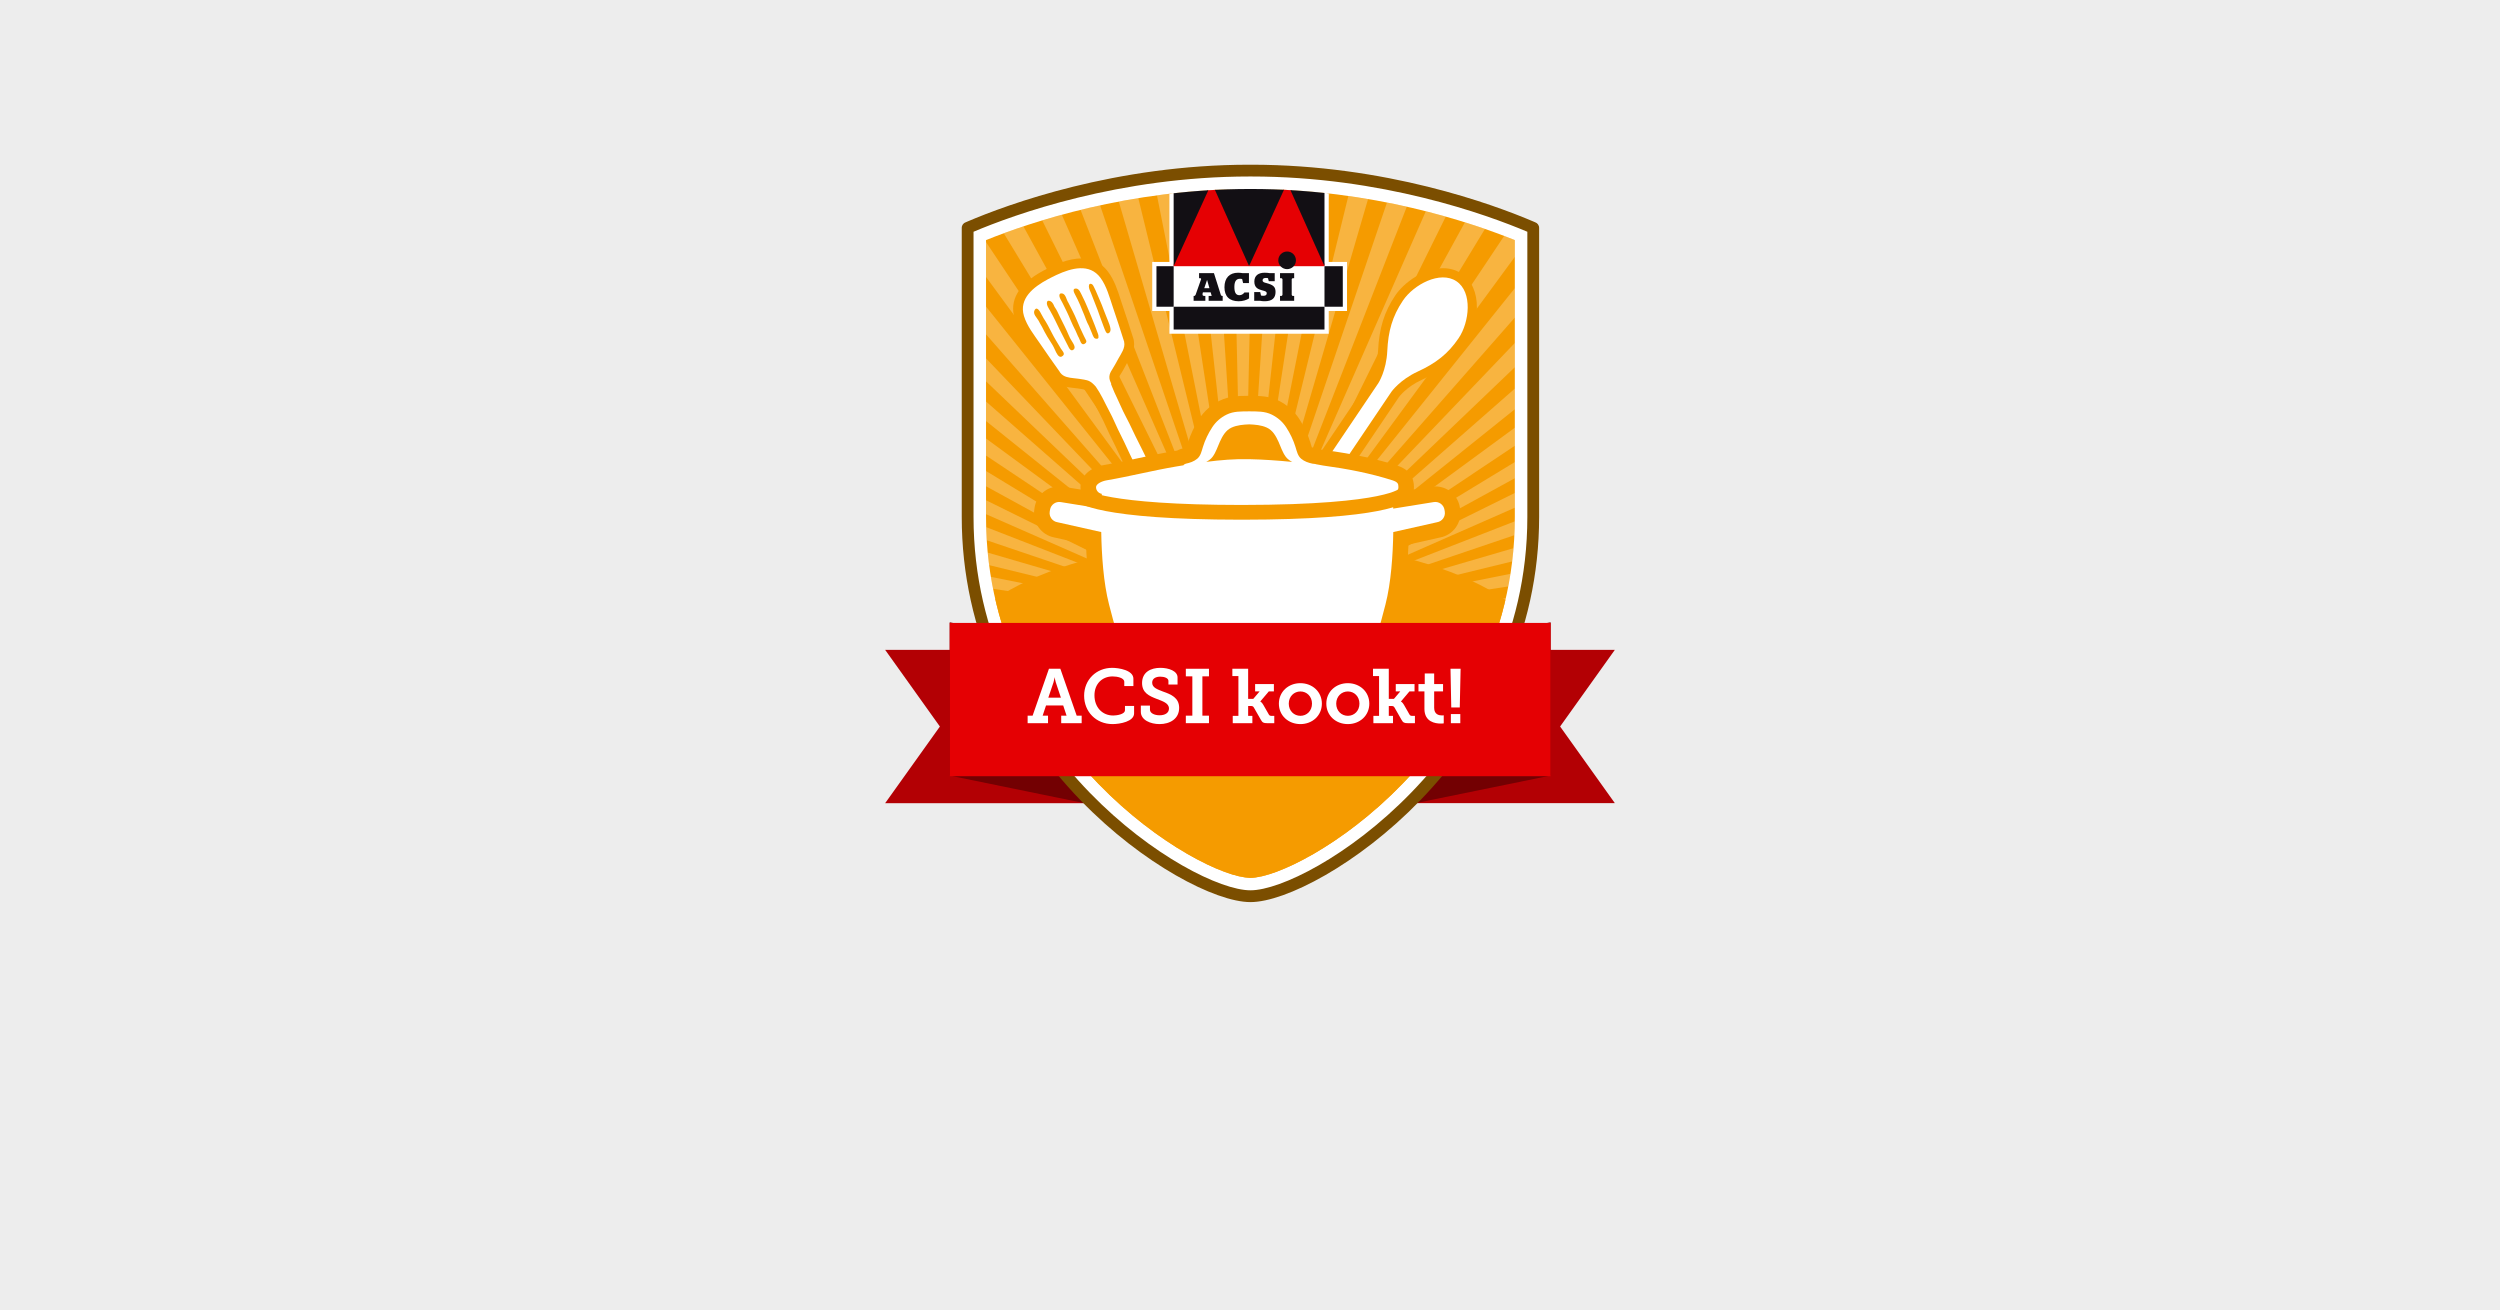<?xml version="1.0" encoding="utf-8"?>
<!-- Generator: Adobe Illustrator 16.0.0, SVG Export Plug-In . SVG Version: 6.00 Build 0)  -->
<!DOCTYPE svg PUBLIC "-//W3C//DTD SVG 1.0//EN" "http://www.w3.org/TR/2001/REC-SVG-20010904/DTD/svg10.dtd">
<svg version="1.0" id="Layer_1" xmlns="http://www.w3.org/2000/svg" xmlns:xlink="http://www.w3.org/1999/xlink" x="0px" y="0px"
	 width="620px" height="325px" viewBox="0 0 620 325" enable-background="new 0 0 620 325" xml:space="preserve">
<rect fill="#EDEDED" width="620" height="325"/>
<g>
	<g>
		<polygon fill="#B30004" points="233.092,180.179 226.307,170.674 219.52,161.17 268.942,161.17 268.942,199.188 219.52,199.188 
			226.307,189.682 		"/>
	</g>
	<polygon fill="#730002" points="235.528,192.344 268.942,199.188 268.942,161.17 235.528,154.326 	"/>
	<g>
		<polygon fill="#B30004" points="386.908,180.17 393.696,170.666 400.48,161.163 351.059,161.163 351.059,199.179 400.48,199.179 
			393.696,189.674 		"/>
	</g>
	<polygon fill="#730002" points="384.556,192.335 351.059,199.179 351.059,161.163 384.556,154.318 	"/>
	<g>
		<path fill="#FFFFFF" d="M310.109,222.26c15.706,0,70.133-34.472,70.133-94.034c0-59.558,0-71.725,0-71.725
			c-0.255,0-30.337-14.194-69.952-14.194h-0.364c-39.615,0-69.697,14.194-69.951,14.194c0,0,0,12.167,0,71.725
			C239.975,187.788,294.402,222.26,310.109,222.26z"/>
		<path fill="#7B4E00" d="M310.109,223.722c-8.677,0-26.762-9.398-42.008-25.125c-8.74-9.019-15.708-19.092-20.705-29.938
			c-5.895-12.795-8.884-26.398-8.884-40.433V56.501c0-0.653,0.429-1.206,1.019-1.393c0.079-0.032,0.216-0.09,0.409-0.174
			c9.926-4.236,36.612-14.088,69.985-14.088h0.364c33.373,0,60.06,9.852,69.984,14.088c0.195,0.083,0.332,0.142,0.409,0.174
			c0.592,0.188,1.021,0.74,1.021,1.393v71.725c0,14.034-2.99,27.637-8.885,40.433c-4.996,10.845-11.964,20.918-20.705,29.938
			C336.87,214.323,318.785,223.722,310.109,223.722z M241.437,57.476v70.75c0,58.872,53.97,92.571,68.673,92.571
			c14.702,0,68.671-33.699,68.671-92.571v-70.75c-10.025-4.242-36.039-13.707-68.49-13.707h-0.364
			C277.475,43.769,251.461,53.234,241.437,57.476z"/>
	</g>
	<g>
		<defs>
			<path id="SVGID_1_" d="M310.109,217.697c-6.333,0-22.949-8.095-37.683-23.294c-12.723-13.127-27.891-35.263-27.891-66.177V59.547
				c10.97-4.44,35.369-12.678,65.39-12.678h0.364c30.021,0,54.421,8.238,65.39,12.678v68.679c0,30.915-15.167,53.05-27.891,66.177
				C333.056,209.602,316.44,217.697,310.109,217.697z"/>
		</defs>
		<use xlink:href="#SVGID_1_"  overflow="visible" fill="#F59B00"/>
		<clipPath id="SVGID_2_">
			<use xlink:href="#SVGID_1_"  overflow="visible"/>
		</clipPath>
		<g opacity="0.25" clip-path="url(#SVGID_2_)">
			<g>
				<polygon fill="#FFFFFF" points="103.733,155.532 103.733,150.971 206.009,153.251 308.282,155.532 206.009,157.813 
					103.733,160.095 				"/>
				<polygon fill="#FFFFFF" points="512.831,155.532 512.831,150.971 410.558,153.251 308.282,155.532 410.558,157.813 
					512.831,160.095 				"/>
			</g>
			<g>
				<polygon fill="#FFFFFF" points="104.511,173.36 104.113,168.816 206.199,162.173 308.282,155.532 206.597,166.717 
					104.909,177.905 				"/>
				<polygon fill="#FFFFFF" points="512.052,137.704 511.655,133.159 409.969,144.346 308.282,155.532 410.367,148.89 
					512.451,142.25 				"/>
			</g>
			<g>
				<polygon fill="#FFFFFF" points="106.841,191.052 106.049,186.559 207.166,171.045 308.282,155.532 207.958,175.537 
					107.634,195.544 				"/>
				<polygon fill="#FFFFFF" points="509.725,120.011 508.932,115.519 408.608,135.525 308.282,155.532 409.399,140.017 
					510.516,124.505 				"/>
			</g>
			<g>
				<polygon fill="#FFFFFF" points="110.703,208.473 109.522,204.067 208.901,179.798 308.282,155.532 210.084,184.205 
					111.884,212.878 				"/>
				<polygon fill="#FFFFFF" points="505.861,102.589 504.681,98.183 406.481,126.857 308.282,155.532 407.662,131.263 
					507.042,106.998 				"/>
			</g>
			<g>
				<polygon fill="#FFFFFF" points="116.067,225.49 114.509,221.205 211.395,188.368 308.282,155.532 212.956,192.654 
					117.63,229.777 				"/>
				<polygon fill="#FFFFFF" points="500.496,85.57 498.936,81.284 403.608,118.407 308.282,155.532 405.171,122.693 502.056,89.859 
									"/>
			</g>
			<g>
				<polygon fill="#FFFFFF" points="122.896,241.976 120.969,237.843 214.625,196.688 308.282,155.532 216.555,200.821 
					124.826,246.11 				"/>
				<polygon fill="#FFFFFF" points="493.666,69.083 491.739,64.95 400.01,110.239 308.282,155.532 401.938,114.374 495.595,73.221 
									"/>
			</g>
			<g>
				<polygon fill="#FFFFFF" points="131.136,257.805 128.856,253.854 218.569,204.693 308.282,155.532 220.85,208.644 
					133.418,261.757 				"/>
				<polygon fill="#FFFFFF" points="485.428,53.254 483.146,49.305 395.713,102.417 308.282,155.532 397.993,106.369 
					487.707,57.208 				"/>
			</g>
			<g>
				<polygon fill="#FFFFFF" points="140.724,272.854 138.107,269.117 223.195,212.325 308.282,155.532 225.812,216.06 
					143.342,276.591 				"/>
				<polygon fill="#FFFFFF" points="475.839,38.205 473.223,34.468 390.752,94.998 308.282,155.532 393.368,98.737 478.455,41.945 
									"/>
			</g>
			<g>
				<polygon fill="#FFFFFF" points="151.586,287.012 148.653,283.516 228.468,219.524 308.282,155.532 231.401,223.02 
					154.519,290.507 				"/>
				<polygon fill="#FFFFFF" points="464.976,24.047 462.043,20.553 385.162,88.042 308.282,155.532 388.092,91.537 467.905,27.546 
									"/>
			</g>
			<g>
				<polygon fill="#FFFFFF" points="163.642,300.168 160.416,296.941 234.35,226.236 308.282,155.532 237.575,229.462 
					166.869,303.394 				"/>
				<polygon fill="#FFFFFF" points="452.919,10.892 449.694,7.666 378.985,81.597 308.282,155.532 382.212,84.825 456.146,14.122 
									"/>
			</g>
			<g>
				<polygon fill="#FFFFFF" points="176.798,312.225 173.304,309.289 240.793,232.411 308.282,155.532 244.287,235.343 
					180.294,315.154 				"/>
				<polygon fill="#FFFFFF" points="439.763,-1.164 436.268,-4.095 372.274,75.717 308.282,155.532 375.768,78.649 443.257,1.772 
									"/>
			</g>
			<g>
				<polygon fill="#FFFFFF" points="190.955,323.086 187.218,320.469 247.751,237.999 308.282,155.532 251.486,240.616 
					194.692,325.703 				"/>
				<polygon fill="#FFFFFF" points="425.604,-12.027 421.869,-14.644 365.073,70.443 308.282,155.532 368.809,73.06 429.343,-9.406 
									"/>
			</g>
			<g>
				<polygon fill="#FFFFFF" points="206.004,332.674 202.054,330.393 255.169,242.962 308.282,155.532 259.118,245.242 
					209.956,334.956 				"/>
				<polygon fill="#FFFFFF" points="410.555,-21.615 406.604,-23.896 357.441,65.817 308.282,155.532 361.392,68.099 
					414.506,-19.33 				"/>
			</g>
			<g>
				<polygon fill="#FFFFFF" points="221.832,340.914 217.699,338.985 262.989,247.257 308.282,155.532 267.124,249.186 
					225.968,342.842 				"/>
				<polygon fill="#FFFFFF" points="394.726,-29.854 390.593,-31.783 349.434,61.875 308.282,155.532 353.569,63.802 
					398.862,-27.923 				"/>
			</g>
			<g>
				<polygon fill="#FFFFFF" points="238.318,347.742 234.031,346.183 271.156,250.855 308.282,155.532 275.443,252.416 
					242.605,349.301 				"/>
				<polygon fill="#FFFFFF" points="378.239,-36.682 373.952,-38.244 341.115,58.645 308.282,155.532 345.403,60.204 
					382.528,-35.12 				"/>
			</g>
			<g>
				<polygon fill="#FFFFFF" points="255.338,353.108 250.931,351.928 279.604,253.728 308.282,155.532 284.013,254.908 
					259.744,354.288 				"/>
				<polygon fill="#FFFFFF" points="361.22,-42.047 356.813,-43.231 332.546,56.151 308.282,155.532 336.953,57.331 
					365.631,-40.865 				"/>
			</g>
			<g>
				<polygon fill="#FFFFFF" points="272.759,356.971 268.267,356.179 288.272,255.854 308.282,155.532 292.765,256.646 
					277.252,357.762 				"/>
				<polygon fill="#FFFFFF" points="343.799,-45.911 339.305,-46.705 323.792,54.415 308.282,155.532 328.284,55.205 
					348.294,-45.117 				"/>
			</g>
			<g>
				<polygon fill="#FFFFFF" points="290.45,359.299 285.905,358.902 297.092,257.217 308.282,155.532 301.636,257.614 
					294.995,359.697 				"/>
				<polygon fill="#FFFFFF" points="326.105,-48.24 321.562,-48.639 314.921,53.447 308.282,155.532 319.464,53.843 
					330.653,-47.841 				"/>
			</g>
			<g>
				<polygon fill="#FFFFFF" points="308.274,360.078 303.716,360.079 305.997,257.804 308.282,155.532 310.56,257.805 
					312.841,360.078 				"/>
				<polygon fill="#FFFFFF" points="308.278,-49.018 303.716,-49.02 305.998,53.257 308.282,155.532 310.56,53.256 312.843,-49.017 
									"/>
			</g>
			<g>
				<polygon fill="#FFFFFF" points="326.104,359.301 321.56,359.699 314.919,257.614 308.282,155.532 319.463,257.218 
					330.65,358.902 				"/>
				<polygon fill="#FFFFFF" points="290.451,-48.24 285.905,-47.843 297.092,53.845 308.282,155.532 301.636,53.446 
					294.999,-48.636 				"/>
			</g>
			<g>
				<polygon fill="#FFFFFF" points="343.796,356.974 339.304,357.765 323.791,256.646 308.282,155.532 328.282,255.855 
					348.29,356.18 				"/>
				<polygon fill="#FFFFFF" points="272.759,-45.911 268.264,-45.12 288.272,55.207 308.282,155.532 292.764,54.413 
					277.255,-46.702 				"/>
			</g>
			<g>
				<polygon fill="#FFFFFF" points="361.216,353.109 356.812,354.29 332.545,254.911 308.282,155.532 336.951,253.729 
					365.624,351.93 				"/>
				<polygon fill="#FFFFFF" points="255.338,-42.049 250.93,-40.869 279.604,57.332 308.282,155.532 284.01,56.149 259.744,-43.229 
									"/>
			</g>
			<g>
				<polygon fill="#FFFFFF" points="378.234,347.744 373.949,349.304 341.114,252.418 308.282,155.532 345.401,250.858 
					382.524,346.184 				"/>
				<polygon fill="#FFFFFF" points="238.316,-36.683 234.03,-35.124 271.155,60.205 308.282,155.532 275.439,58.643 
					242.608,-38.243 				"/>
			</g>
			<g>
				<polygon fill="#FFFFFF" points="394.723,340.916 390.587,342.843 349.433,249.188 308.282,155.532 353.566,247.261 
					398.857,338.987 				"/>
				<polygon fill="#FFFFFF" points="221.832,-29.854 217.696,-27.927 262.988,63.803 308.282,155.532 267.122,61.873 
					225.969,-31.781 				"/>
			</g>
			<g>
				<polygon fill="#FFFFFF" points="410.55,332.676 406.599,334.957 357.439,245.245 308.282,155.532 361.391,242.964 
					414.501,330.395 				"/>
				<polygon fill="#FFFFFF" points="206.003,-21.615 202.051,-19.334 255.165,68.1 308.282,155.532 259.113,65.817 209.958,-23.894 
									"/>
			</g>
			<g>
				<polygon fill="#FFFFFF" points="425.601,323.09 421.861,325.705 365.07,240.62 308.282,155.532 368.807,238.003 
					429.337,320.472 				"/>
				<polygon fill="#FFFFFF" points="190.953,-12.026 187.214,-9.41 247.746,73.062 308.282,155.532 251.481,70.444 194.692,-14.643 
									"/>
			</g>
			<g>
				<polygon fill="#FFFFFF" points="439.758,312.227 436.261,315.158 372.27,235.346 308.282,155.532 375.767,232.414 
					443.253,309.294 				"/>
				<polygon fill="#FFFFFF" points="176.796,-1.162 173.299,1.769 240.788,78.651 308.282,155.532 244.281,75.718 180.294,-4.095 
									"/>
			</g>
			<g>
				<polygon fill="#FFFFFF" points="452.913,300.172 449.687,303.396 378.983,229.465 308.282,155.532 382.209,226.238 
					456.141,296.945 				"/>
				<polygon fill="#FFFFFF" points="163.639,10.893 160.411,14.119 234.346,84.827 308.282,155.532 237.567,81.6 166.866,7.667 				
					"/>
			</g>
			<g>
				<polygon fill="#FFFFFF" points="464.969,287.014 462.035,290.511 385.157,223.021 308.282,155.532 388.09,219.525 
					467.901,283.521 				"/>
				<polygon fill="#FFFFFF" points="151.581,24.05 148.647,27.544 228.466,91.539 308.282,155.532 231.395,88.044 154.519,20.555 
									"/>
			</g>
			<g>
				<polygon fill="#FFFFFF" points="475.833,272.857 473.214,276.594 390.746,216.064 308.282,155.532 393.363,212.326 
					478.451,269.122 				"/>
				<polygon fill="#FFFFFF" points="140.719,38.207 138.101,41.945 223.19,98.738 308.282,155.532 225.804,95.002 143.339,34.47 
									"/>
			</g>
			<g>
				<polygon fill="#FFFFFF" points="485.42,257.809 483.138,261.759 395.709,208.646 308.282,155.532 397.989,204.695 
					487.703,253.859 				"/>
				<polygon fill="#FFFFFF" points="131.131,53.258 128.849,57.209 218.565,106.37 308.282,155.532 220.843,102.421 133.417,49.305 
									"/>
			</g>
			<g>
				<polygon fill="#FFFFFF" points="493.658,241.981 491.729,246.114 400.004,200.825 308.282,155.532 401.933,196.689 
					495.59,237.847 				"/>
				<polygon fill="#FFFFFF" points="122.892,69.086 120.961,73.223 214.621,114.376 308.282,155.532 216.546,110.244 124.822,64.95 
									"/>
			</g>
			<g>
				<polygon fill="#FFFFFF" points="500.489,225.494 498.927,229.781 403.603,192.659 308.282,155.532 405.162,188.369 
					502.052,221.208 				"/>
				<polygon fill="#FFFFFF" points="116.062,85.573 114.502,89.862 211.392,122.694 308.282,155.532 212.949,118.411 
					117.626,81.284 				"/>
			</g>
			<g>
				<polygon fill="#FFFFFF" points="505.854,208.477 504.672,212.883 406.477,184.21 308.282,155.532 407.654,179.801 
					507.038,204.069 				"/>
				<polygon fill="#FFFFFF" points="110.697,102.592 109.515,107.001 208.897,131.264 308.282,155.532 210.077,126.862 
					111.881,98.183 				"/>
			</g>
			<g>
				<polygon fill="#FFFFFF" points="509.717,191.056 508.923,195.548 408.603,175.542 308.282,155.532 409.394,171.047 
					510.512,186.563 				"/>
				<polygon fill="#FFFFFF" points="106.835,120.013 106.041,124.509 207.16,140.017 308.282,155.532 207.951,135.53 
					107.631,115.518 				"/>
			</g>
			<g>
				<polygon fill="#FFFFFF" points="512.046,173.365 511.649,177.909 409.965,166.722 308.282,155.532 410.36,162.175 
					512.446,168.819 				"/>
				<polygon fill="#FFFFFF" points="104.506,137.706 104.106,142.255 206.192,148.889 308.282,155.532 206.59,144.35 
					104.905,133.158 				"/>
			</g>
		</g>
		<g clip-path="url(#SVGID_2_)">
			<path fill="#FFFFFF" d="M30.751-125.944c0-0.684,0-13.52,0-13.52H25.14l1.156-1.312l-1.868-0.034l-0.092,0.34l-0.093-0.337
				l-1.868,0.034l1.155,1.308H12.905l1.156-1.312l-1.866-0.034l-0.073,0.271l-0.004,0.003l-0.064-0.271l-1.863,0.034l1.126,1.308
				H5.562c0,0,0,12.835,0,13.52c-0.549,0-2.788,0-2.788,0v7.308c0,0,2.239,0,2.788,0c0,0.588,0,3.687,0,3.687h25.189
				c0,0,0-3.099,0-3.687c0.559,0,2.969,0,2.969,0v-7.308C33.72-125.944,31.31-125.944,30.751-125.944z"/>
			<polygon fill="#E50003" points="13.273,-140.427 12.471,-140.442 12.106,-139.105 			"/>
			<polygon fill="#E50003" points="10.967,-140.424 11.771,-140.439 12.105,-139.103 			"/>
			<polygon fill="#E50003" points="25.506,-140.427 24.702,-140.442 24.341,-139.105 			"/>
			<polygon fill="#E50003" points="23.165,-140.424 23.969,-140.439 24.331,-139.103 			"/>
			<polygon fill="#E50003" points="18.161,-125.581 18.137,-125.991 12.449,-138.686 12.102,-139.103 11.754,-138.69 
				5.952,-125.994 5.926,-125.581 			"/>
			<polygon fill="#E50003" points="30.387,-125.581 30.363,-125.994 24.679,-138.688 24.334,-139.103 23.985,-138.69 
				18.18,-125.994 18.151,-125.581 			"/>
			<rect x="5.922" y="-118.999" fill-rule="evenodd" clip-rule="evenodd" fill="#120F14" width="24.469" height="3.689"/>
			<rect x="3.134" y="-125.581" fill-rule="evenodd" clip-rule="evenodd" fill="#120F14" width="2.788" height="6.583"/>
			<rect x="30.391" y="-125.581" fill-rule="evenodd" clip-rule="evenodd" fill="#120F14" width="2.968" height="6.583"/>
			<g>
				<polygon fill-rule="evenodd" clip-rule="evenodd" fill="#120F14" points="18.156,-125.593 24.334,-139.103 12.102,-139.103 				
					"/>
				<polygon fill-rule="evenodd" clip-rule="evenodd" fill="#120F14" points="24.334,-139.103 30.387,-125.581 30.391,-125.581 
					30.391,-139.103 				"/>
				<polygon fill-rule="evenodd" clip-rule="evenodd" fill="#120F14" points="5.922,-125.581 5.926,-125.581 12.102,-139.103 
					5.922,-139.103 				"/>
			</g>
			<g>
				<g>
					<circle fill="#120F14" cx="24.327" cy="-126.53" r="1.432"/>
				</g>
				<g>
					<path fill="#120F14" d="M9.16-120.751h0.083c0.103,0,0.198-0.083,0.244-0.198l0.885-2.505c0.024-0.07-0.033-0.172-0.116-0.172
						h-0.212v-0.821h2.416l1.12,3.549c0.026,0.071,0.128,0.148,0.192,0.148h0.103v0.788h-2.279v-0.788h0.498l-0.166-0.583h-1.263
						c-0.121,0.391-0.083,0.583,0.23,0.583h0.168v0.788H9.16V-120.751z M10.89-122.013h0.839l-0.376-1.32h-0.014L10.89-122.013z"/>
					<path fill="#120F14" d="M14.164-122.16c0-1.525,0.826-2.358,2.202-2.358c0.295,0,0.565,0.033,0.751,0.07h1.018v1.603h-0.953
						l-0.147-0.647c-0.09-0.025-0.217-0.044-0.354-0.044c-0.544,0-0.909,0.333-0.909,1.313c0,0.91,0.237,1.353,0.827,1.353
						c0.357,0,0.628-0.212,0.813-0.449h0.743v0.967c-0.404,0.269-1.019,0.462-1.691,0.462
						C14.965-119.892,14.164-120.687,14.164-122.16z"/>
					<path fill="#120F14" d="M19.943-119.963H18.99v-1.416h0.975l0.127,0.558c0.098,0.033,0.212,0.044,0.384,0.044
						c0.341,0,0.545-0.114,0.545-0.396c0-0.308-0.293-0.365-0.767-0.493c-0.654-0.174-1.244-0.443-1.244-1.41
						c0-1.019,0.706-1.442,1.665-1.442c0.404,0,0.634,0.033,0.821,0.07h0.819v1.301h-0.961l-0.128-0.48
						c-0.084-0.025-0.191-0.045-0.334-0.045c-0.352,0-0.543,0.115-0.543,0.391c0,0.3,0.288,0.352,0.615,0.441
						c1.074,0.289,1.483,0.583,1.483,1.442c0,0.975-0.542,1.506-1.746,1.506C20.394-119.892,20.168-119.917,19.943-119.963z"/>
					<path fill="#120F14" d="M23.178-120.751h0.218c0.077,0,0.18-0.115,0.18-0.186v-2.511c0-0.071-0.103-0.18-0.18-0.18h-0.218
						v-0.821h2.294v0.821h-0.227c-0.068,0-0.172,0.108-0.172,0.18v2.511c0,0.071,0.104,0.186,0.172,0.186h0.227v0.788h-2.294
						V-120.751z"/>
				</g>
			</g>
		</g>
		<ellipse clip-path="url(#SVGID_2_)" fill="#F59B00" cx="309.906" cy="164.713" rx="74.027" ry="30.908"/>
		<g clip-path="url(#SVGID_2_)">
			<path fill="#FFFFFF" stroke="#FFFFFF" stroke-miterlimit="10" d="M329.025,65.458c0-1.047,0-20.67,0-20.67h-8.581l1.77-2.006
				l-2.855-0.052l-0.142,0.52l-0.141-0.516l-2.856,0.053l1.767,2H301.74l1.771-2.006l-2.854-0.052l-0.115,0.416l-0.001,0.005
				l-0.104-0.417l-2.847,0.053l1.722,2h-8.798c0,0,0,19.623,0,20.67c-0.84,0-4.263,0-4.263,0V76.63c0,0,3.423,0,4.263,0
				c0,0.899,0,5.638,0,5.638h38.512c0,0,0-4.739,0-5.638c0.854,0,4.536,0,4.536,0V65.458
				C333.562,65.458,329.879,65.458,329.025,65.458z"/>
			<polygon fill="#E50003" points="302.304,43.313 301.077,43.29 300.521,45.335 			"/>
			<polygon fill="#E50003" points="298.779,43.318 300.007,43.295 300.519,45.339 			"/>
			<polygon fill="#E50003" points="321.006,43.313 319.777,43.29 319.224,45.335 			"/>
			<polygon fill="#E50003" points="317.429,43.318 318.655,43.295 319.21,45.339 			"/>
			<polygon fill="#E50003" points="309.776,66.012 309.738,65.385 301.045,45.977 300.513,45.339 299.979,45.97 291.112,65.381 
				291.069,66.012 			"/>
			<polygon fill="#E50003" points="328.468,66.012 328.434,65.381 319.74,45.972 319.215,45.339 318.681,45.97 309.807,65.381 
				309.763,66.012 			"/>
			<rect x="291.065" y="76.076" fill-rule="evenodd" clip-rule="evenodd" fill="#120F14" width="37.407" height="5.641"/>
			<rect x="286.801" y="66.012" fill-rule="evenodd" clip-rule="evenodd" fill="#120F14" width="4.265" height="10.064"/>
			<rect x="328.473" y="66.012" fill-rule="evenodd" clip-rule="evenodd" fill="#120F14" width="4.541" height="10.064"/>
			<g>
				<polygon fill-rule="evenodd" clip-rule="evenodd" fill="#120F14" points="309.771,65.993 319.215,45.339 300.513,45.339 				"/>
				<polygon fill-rule="evenodd" clip-rule="evenodd" fill="#120F14" points="319.215,45.339 328.468,66.012 328.473,66.012 
					328.473,45.339 				"/>
				<polygon fill-rule="evenodd" clip-rule="evenodd" fill="#120F14" points="291.065,66.012 291.069,66.012 300.513,45.339 
					291.065,45.339 				"/>
			</g>
			<g>
				<g>
					<circle fill="#120F14" cx="319.204" cy="64.561" r="2.189"/>
				</g>
				<g>
					<path fill="#120F14" d="M296.015,73.397h0.127c0.159,0,0.305-0.127,0.374-0.304l1.352-3.831
						c0.038-0.107-0.048-0.264-0.176-0.264h-0.325v-1.254h3.693l1.715,5.426c0.038,0.109,0.194,0.227,0.292,0.227h0.158v1.204
						h-3.485v-1.204h0.763l-0.257-0.892h-1.928c-0.188,0.596-0.128,0.892,0.352,0.892h0.257v1.204h-2.911V73.397z M298.658,71.468
						h1.284l-0.575-2.018h-0.022L298.658,71.468z"/>
					<path fill="#120F14" d="M303.666,71.243c0-2.332,1.263-3.605,3.368-3.605c0.451,0,0.861,0.049,1.146,0.107h1.558v2.449h-1.457
						l-0.227-0.99c-0.137-0.038-0.33-0.069-0.537-0.069c-0.833,0-1.394,0.51-1.394,2.008c0,1.392,0.364,2.068,1.266,2.068
						c0.547,0,0.958-0.324,1.244-0.686h1.134v1.479c-0.617,0.412-1.558,0.706-2.585,0.706
						C304.889,74.709,303.666,73.496,303.666,71.243z"/>
					<path fill="#120F14" d="M312.502,74.601h-1.458v-2.165h1.49l0.195,0.852c0.148,0.05,0.322,0.068,0.586,0.068
						c0.519,0,0.835-0.175,0.835-0.607c0-0.469-0.45-0.558-1.175-0.753c-1-0.266-1.901-0.676-1.901-2.155
						c0-1.556,1.08-2.203,2.546-2.203c0.618,0,0.971,0.049,1.256,0.107h1.253v1.988h-1.469l-0.197-0.734
						c-0.127-0.037-0.295-0.068-0.51-0.068c-0.537,0-0.831,0.174-0.831,0.598c0,0.458,0.439,0.539,0.941,0.673
						c1.643,0.441,2.271,0.892,2.271,2.205c0,1.489-0.831,2.302-2.673,2.302C313.192,74.709,312.846,74.67,312.502,74.601z"/>
					<path fill="#120F14" d="M317.445,73.397h0.334c0.119,0,0.274-0.176,0.274-0.284v-3.839c0-0.109-0.155-0.276-0.274-0.276h-0.334
						v-1.254h3.508v1.254h-0.344c-0.107,0-0.264,0.167-0.264,0.276v3.839c0,0.107,0.156,0.284,0.264,0.284h0.344v1.204h-3.508
						V73.397z"/>
				</g>
			</g>
		</g>
	</g>
	<g>
		<path fill="#F59B00" d="M299.646,158.161c-0.847-0.293-1.681-0.774-2.473-1.424c-3.656-2.996-5.406-7.204-6.882-11.252
			c-0.795-2.179-1.679-4.379-2.537-6.509c-0.822-2.046-1.676-4.166-2.459-6.287c-0.657-1.773-1.229-3.578-1.785-5.321
			c-0.842-2.64-1.634-5.131-2.692-7.556c0,0-0.048-0.112-0.116-0.29c-0.19-0.491-0.773-1.984-1.111-2.674
			c-0.173-0.361-0.353-0.716-0.534-1.072c-0.335-0.665-0.667-1.331-0.972-2.008c-0.935-2.07-1.967-4.161-2.971-6.181l-0.038-0.078
			c-0.266-0.529-0.507-1.074-0.747-1.617c-0.223-0.508-0.448-1.015-0.699-1.512c-0.233-0.467-0.475-0.934-0.715-1.397
			c-0.291-0.559-0.579-1.115-0.859-1.684l-0.057-0.104c-0.477-0.958-0.931-1.866-1.446-2.718c-0.218-0.356-0.444-0.707-0.676-1.064
			l-0.016-0.021c-0.095-0.092-0.209-0.206-0.324-0.357c-0.257-0.243-0.381-0.316-0.396-0.323c-0.058-0.031-0.111-0.054-0.164-0.075
			c-0.135-0.045-0.312-0.081-0.583-0.128c-0.791-0.15-1.627-0.245-2.365-0.325c-0.697-0.076-1.562-0.173-2.43-0.472
			c-0.992-0.338-1.797-0.885-2.404-1.62c-0.095-0.103-0.18-0.216-0.259-0.335c-0.087-0.114-0.164-0.235-0.229-0.361
			c-1.636-2.281-3.206-4.558-4.805-6.884c-0.24-0.354-0.489-0.706-0.738-1.059c-1.308-1.842-2.781-3.939-3.523-6.385
			c-1.397-4.632,0.989-8.648,7.086-11.932c0.013-0.004,0.05-0.023,0.051-0.026c0.367-0.2,0.737-0.384,1.094-0.563
			c0.368-0.185,0.742-0.37,1.121-0.546c0.044-0.021,0.147-0.065,0.151-0.065c2.564-1.18,6.344-2.576,9.839-1.375
			c1.541,0.53,2.84,1.506,3.868,2.903c1.518,2.06,2.303,4.495,2.998,6.641c0.131,0.416,0.266,0.83,0.403,1.234
			c0.879,2.604,1.895,5.636,2.826,8.632c0.057,0.167,0.105,0.37,0.122,0.603c0.333,2.026-0.683,3.74-1.428,5.005
			c-0.109,0.184-0.217,0.359-0.313,0.535l-0.368,0.673c-0.414,0.763-0.845,1.553-1.35,2.316c-0.184,0.282-0.212,0.404-0.214,0.442
			c0.011,0.054,0.11,0.283,0.186,0.447l0.048,0.115c0.104,0.24,0.169,0.486,0.201,0.735l0.004,0.016
			c0.35,0.929,0.771,1.831,1.283,2.907c0.264,0.557,0.511,1.108,0.76,1.656c0.225,0.5,0.454,1.002,0.686,1.5
			c0.239,0.505,0.503,1,0.766,1.496c0.273,0.519,0.551,1.041,0.803,1.576c0.983,2.068,1.993,4.199,3.057,6.235
			c0.346,0.665,0.658,1.339,0.977,2.009c0.167,0.361,0.336,0.72,0.507,1.078c0.326,0.673,1.13,2.034,1.39,2.482
			c0.133,0.22,0.21,0.364,0.218,0.382c1.221,2.267,2.689,4.438,4.245,6.733c1.025,1.512,2.084,3.08,3.074,4.692
			c1.188,1.928,2.328,3.915,3.429,5.831c1.139,1.986,2.318,4.04,3.535,6.002c2.269,3.671,4.496,7.648,4.584,12.372
			c0.042,2.164-0.632,3.97-1.909,5.123c-0.068,0.071-0.136,0.135-0.205,0.193c-0.438,0.382-0.979,0.695-1.632,0.937
			c-0.069,0.032-0.136,0.062-0.207,0.087C302.179,158.59,300.908,158.593,299.646,158.161z"/>
		<path fill="#FFFFFF" d="M272.912,68.892c-2.7-3.67-7.208-2.41-10.843-0.729c-0.004,0.002-0.002,0.001-0.002,0.001
			c-0.021,0.006-0.038,0.012-0.051,0.02c-0.361,0.167-0.711,0.341-1.053,0.512c-0.342,0.172-0.696,0.348-1.043,0.538
			c-0.022,0.012-0.031,0.018-0.049,0.027c0,0-0.001-0.004-0.003,0c-3.527,1.899-7.237,4.748-5.925,9.112
			c0.762,2.498,2.488,4.656,3.945,6.78c1.626,2.369,3.254,4.724,4.93,7.061c0.005,0.051,0.035,0.104,0.094,0.141
			c-0.002,0.009,0.003,0.019,0.008,0.03l0.017,0.035c0.016,0.03,0.035,0.048,0.059,0.067c0.769,1.02,2.116,1.177,3.292,1.306
			c0.854,0.095,1.701,0.189,2.54,0.35c0.54,0.097,0.986,0.194,1.469,0.46c0.392,0.212,0.781,0.563,1.109,0.893
			c-0.005,0.007-0.004,0.01,0.003,0.013c0.074,0.148,0.241,0.219,0.34,0.367c0.289,0.454,0.587,0.898,0.867,1.359
			c0.584,0.971,1.086,1.982,1.59,2.991c0.517,1.031,1.058,2.043,1.576,3.071c0.52,1.033,0.938,2.111,1.449,3.144
			c1.044,2.102,2.084,4.202,3.048,6.344c0.46,1.021,0.992,2.004,1.478,3.009c0.461,0.948,1.238,2.988,1.269,3.057
			c1.846,4.228,2.937,8.696,4.53,13.01c1.587,4.299,3.429,8.494,4.999,12.799c1.37,3.751,2.971,7.616,6.15,10.222
			c1.015,0.835,2.432,1.531,3.751,1.025c0.053-0.023,0.105-0.046,0.157-0.071c0.362-0.126,0.707-0.294,1.002-0.55
			c0.022-0.021,0.036-0.039,0.048-0.063c0.962-0.785,1.232-2.167,1.208-3.36c-0.083-4.105-2.126-7.759-4.228-11.154
			c-2.411-3.898-4.569-7.938-6.969-11.841c-2.402-3.923-5.237-7.543-7.42-11.61c-0.032-0.069-1.162-1.939-1.619-2.886
			c-0.489-1.006-0.935-2.031-1.452-3.024c-1.082-2.076-2.087-4.194-3.095-6.314c-0.5-1.045-1.086-2.041-1.575-3.088
			c-0.487-1.041-0.948-2.095-1.438-3.139c-0.484-1.019-0.968-2.038-1.366-3.096c-0.056-0.154-0.114-0.306-0.169-0.461
			c0.035-0.048,0.042-0.104,0.015-0.173c-0.259-0.589-0.476-1.035-0.429-1.704c0.043-0.591,0.285-1.108,0.604-1.59
			c0.591-0.898,1.098-1.894,1.623-2.835c0.693-1.234,1.77-2.685,1.438-4.137c0.006-0.029,0.009-0.054-0.003-0.087
			c-0.897-2.886-1.853-5.744-2.82-8.609C275.144,73.67,274.459,70.995,272.912,68.892z M261.444,87.179
			c0.023,0.069,0.067,0.137,0.105,0.215l0,0C261.512,87.32,261.468,87.248,261.444,87.179z M261.637,86.774
			c-0.176-0.393-0.384-0.837-0.59-1.181c-0.425-0.696-0.868-1.378-1.298-2.073c-0.482-0.792-0.916-1.636-1.33-2.465
			c-0.205-0.4-0.475-0.759-0.661-1.167c-0.054-0.11-0.099-0.219-0.161-0.314c-0.457-0.82-1.556-1.72-0.998-2.687
			c0.619-1.064,1.425,0.575,1.646,1.02c0.144,0.29,0.304,0.574,0.473,0.846c0.002,0.023,0.007,0.045,0.024,0.067
			c0.817,1.222,1.503,2.526,2.158,3.839c0.581,1.155,1.281,2.262,1.935,3.357c0.066,0.136,0.143,0.265,0.231,0.388
			c0.023,0.044,0.044,0.083,0.069,0.123c0.017,0.026,0.034,0.048,0.057,0.064c0.519,0.729,1.064,1.304,0.132,1.821
			C262.534,88.845,261.971,87.487,261.637,86.774z M274.719,79.389c0.233,0.631,0.617,1.462,0.693,2.222
			c0.023,0.497-0.13,0.939-0.604,1.054c-0.228,0.054-0.416-0.129-0.57-0.397c-0.2-0.347-0.352-0.826-0.462-1.096
			c-0.031-0.064-0.05-0.126-0.072-0.175c-0.004-0.013-0.008-0.028-0.014-0.041c-0.538-1.333-0.975-2.728-1.475-4.057
			c-0.532-1.405-1.08-2.801-1.635-4.193c-0.01-0.018-0.02-0.036-0.025-0.055c-0.048-0.123-0.106-0.249-0.163-0.379
			c-0.228-0.508-0.447-1.063-0.313-1.609c0.084-0.351,0.456-0.327,0.69-0.197c0.242,0.138,0.379,0.395,0.493,0.636
			c0.137,0.299,0.305,0.588,0.434,0.896c0.004,0.002,0.001,0.003,0.004,0.005c0.657,1.618,1.439,3.2,2.018,4.849
			C274.018,77.702,274.403,78.538,274.719,79.389z M268.367,73.349c-0.001,0.001-0.001,0.001-0.001,0.005
			c0.479,0.892,0.89,1.879,1.279,2.774c0.352,0.797,0.675,1.61,1.01,2.42c0.582,1.388,1.111,2.813,1.635,4.229
			c0.006,0.005,0.011,0.017,0.012,0.025c0.085,0.234,0.149,0.493,0.12,0.895c-0.035,0.387-0.605,0.39-0.905,0.208
			c-0.236-0.142-0.377-0.473-0.513-0.757c-0.161-0.376-0.285-0.785-0.469-1.158c-0.188-0.381-0.3-0.79-0.489-1.176
			c-0.255-0.5-0.528-1.003-0.71-1.534c-0.265-0.778-0.612-1.558-0.929-2.323c-0.353-0.863-0.648-1.647-1.116-2.591
			c0.001-0.001,0.001-0.003-0.002-0.005c-0.017-0.036-0.038-0.075-0.052-0.111c-0.007-0.008-0.008-0.016-0.015-0.021l0,0
			c-0.179-0.36-0.362-0.723-0.55-1.079c-0.258-0.488-0.885-1.618,0.18-1.595C267.671,71.578,268.014,72.711,268.367,73.349z
			 M263.464,72.783c0.854,0.182,1.02,1.597,1.461,2.23c0.003-0.001,0.003-0.002,0.003-0.002c0.729,1.45,1.507,2.883,2.122,4.384
			c0.537,1.316,1.079,2.526,1.694,3.792c0.002,0.003,0,0.004,0.007,0.006c0.01,0.026,0.027,0.053,0.039,0.082
			c0.053,0.101,0.101,0.209,0.152,0.31c0.006,0.005,0.007,0.01,0.01,0.013c0,0-0.002,0.003,0,0.003
			c0.104,0.214,0.204,0.436,0.319,0.626c0.261,0.44,0.195,0.757-0.258,1.023c-0.949,0.555-1.155-0.971-1.484-1.527c0-0.001,0,0,0,0
			c-0.059-0.11-0.117-0.216-0.175-0.319c-0.217-0.439-0.372-0.909-0.593-1.35c-0.435-0.875-0.893-1.747-1.255-2.651
			c-0.566-1.417-1.263-2.786-1.942-4.149c-0.004-0.01-0.011-0.019-0.014-0.032c-0.177-0.37-0.379-0.72-0.579-1.078
			C262.696,73.646,262.437,72.562,263.464,72.783z M259.66,74.907c0.128-0.47,0.634-0.327,0.905-0.184
			c0.276,0.156,0.464,0.4,0.626,0.661c0.185,0.291,0.249,0.65,0.467,0.911c0.489,0.7,0.728,1.326,1.113,2.104
			c0.407,0.814,0.828,1.618,1.215,2.439c0.36,0.753,0.738,1.511,1.051,2.283c0.222,0.564,0.422,0.894,0.707,1.362
			c0.395,0.668,1.241,1.772,0.41,2.285c-0.537,0.334-0.893-0.195-1.103-0.612c-0.111-0.218-0.205-0.428-0.32-0.642l0,0
			c-0.006-0.004-0.003-0.013-0.012-0.015c-0.628-1.262-1.283-2.494-1.916-3.753c-0.753-1.516-1.454-3.08-2.301-4.545
			c-0.006-0.017-0.008-0.026-0.017-0.039C260.133,76.531,259.458,75.642,259.66,74.907z M301.24,150.26
			c0.005,0.035,0.019,0.075,0.048,0.11c0.503,0.572,0.756,1.248,0.582,2.012c-0.244,1.075-1.669,1.245-2.228,0.318
			c-0.057-0.088-0.151-0.104-0.231-0.076c-0.372-0.62-0.414-1.421-0.017-2.055C299.821,149.892,300.601,149.956,301.24,150.26z"/>
	</g>
	<g>
		<path fill="#F59B00" d="M251.238,162.45c5.588,13.659,13.799,24.329,21.188,31.953c14.733,15.199,31.351,23.294,37.682,23.294
			c6.33,0,22.948-8.095,37.68-23.294c7.393-7.625,15.601-18.294,21.188-31.953H251.238z"/>
	</g>
	<g>
		<path fill="#F59B00" d="M310.231,150.02c-0.871,0-1.736-0.287-2.571-0.848c-2.139-1.442-2.38-3.604-1.697-5
			c0.048-0.094,0.101-0.186,0.159-0.272l33.833-50.183c-0.002,0,1.624-2.65,1.812-6.762c0.255-5.537,1.534-9.632,4.271-13.694
			c2.203-3.269,7.102-6.743,11.834-6.743c1.731,0,3.281,0.454,4.606,1.349c2.499,1.684,3.847,4.708,3.794,8.517
			c-0.043,3.1-1.026,6.369-2.629,8.747c-2.739,4.063-6.057,6.782-11.094,9.094c-3.766,1.729-5.599,4.23-5.616,4.255l-33.807,50.143
			c-0.059,0.087-0.124,0.17-0.194,0.248C312.435,149.425,311.463,150.02,310.231,150.02L310.231,150.02z"/>
		<path fill="#FFFFFF" d="M361.204,69.756c-4.045-2.728-10.619,0.841-13.275,4.778c-2.653,3.938-3.659,7.652-3.884,12.523
			c-0.222,4.871-2.198,7.933-2.198,7.933l-33.834,50.182c0,0-0.545,1.117,0.922,2.107c1.472,0.991,2.301,0.065,2.301,0.065
			l33.834-50.18c0,0,2.097-2.981,6.529-5.016s7.499-4.358,10.152-8.295C364.407,79.915,365.25,72.483,361.204,69.756z"/>
	</g>
	<path fill="#F59B00" d="M304.979,174.468v-0.057c-14.777-0.351-19.926-2.273-21.185-2.871c-8.068-3.558-9.731-10.001-12.482-20.647
		c-1.073-4.157-1.736-9.474-1.981-15.839l-7.844-1.76c-3.279-0.606-5.497-3.735-4.964-7.043l0.071-0.44
		c0.483-3,3.043-5.18,6.083-5.18c0.328,0,0.661,0.026,0.985,0.077l4.329,0.7c-0.022-0.207-0.032-0.417-0.032-0.63
		c0.022-2.689,2.393-4.887,5.903-5.465c2.741-0.469,5.566-1.072,8.303-1.656c2.901-0.62,5.903-1.261,8.924-1.77
		c0.343-0.059,0.596-0.099,0.84-0.14c0.665-0.367,1.247-0.5,1.371-0.525c0.432-0.094,0.756-0.193,0.967-0.303
		c0.067-0.185,0.149-0.466,0.211-0.671c0.047-0.17,0.098-0.34,0.149-0.507c0.629-2.04,1.592-4.081,2.786-5.898
		c1.257-1.921,2.959-3.424,5.055-4.464c2.382-1.18,4.758-1.196,6.662-1.208l0.052-0.001l0.018-0.004l0.872,0l0.021,0.003
		l0.373,0.003c1.906,0.012,4.279,0.028,6.663,1.209c2.096,1.041,3.798,2.542,5.058,4.464c1.19,1.813,2.153,3.854,2.784,5.901
		c0.05,0.162,0.102,0.333,0.151,0.508c0.06,0.204,0.142,0.481,0.207,0.666c0.215,0.11,0.542,0.211,0.994,0.309
		c0.227,0.044,0.446,0.108,0.661,0.191c0.552,0.072,1.105,0.145,1.66,0.217c7.002,0.949,12.704,2.169,17.946,3.845l0.108,0.035
		c2.665,0.939,3.96,2.672,3.96,5.293c0,0.204-0.012,0.404-0.033,0.601l4.342-0.702c0.326-0.051,0.657-0.077,0.985-0.077
		c3.042,0,5.601,2.18,6.086,5.185l0.068,0.429c0.534,3.315-1.685,6.444-4.962,7.05l-7.847,1.757
		c-0.242,6.366-0.906,11.684-1.98,15.841c-2.75,10.646-4.411,17.089-12.483,20.647c-1.257,0.598-6.405,2.52-21.183,2.871v0.054
		l-3.853,0.002H304.979z"/>
	<path fill="#FFFFFF" d="M358.304,126.864l-0.07-0.436c-0.202-1.26-1.391-2.117-2.65-1.914l-10.068,1.625
		c-0.032-1.594-0.084-2.861-0.121-3.67c0.801-0.132,1.412-0.824,1.412-1.661c0-0.83-0.137-1.218-1.388-1.659
		c-5.67-1.811-11.388-2.894-17.287-3.694c-0.821-0.108-0.923-0.214-1.748-0.321c-0.014-0.064-0.779-0.123-0.867-0.139
		c-1.026-0.22-1.997-0.54-2.813-1.219c-0.872-0.723-1.097-1.876-1.414-2.898c-0.532-1.729-1.331-3.413-2.324-4.922
		c-0.891-1.358-2.101-2.408-3.549-3.125c-1.768-0.876-3.648-0.791-5.563-0.815c-0.004,0-0.008,0-0.008,0c-0.014,0-0.03,0-0.046,0
		c-0.015,0-0.031,0-0.046,0c-0.004,0-0.004,0-0.005,0c-1.914,0.024-3.8-0.062-5.567,0.815c-1.45,0.717-2.657,1.766-3.545,3.125
		c-0.993,1.509-1.794,3.193-2.326,4.922c-0.318,1.022-0.543,2.175-1.411,2.898c-0.821,0.679-1.789,0.999-2.817,1.219
		c-0.164,0.033-0.62,0.281-0.545,0.39c-0.747,0.123-1.06,0.175-1.807,0.303c-5.781,0.971-11.466,2.439-17.24,3.425
		c-1.31,0.217-2.668,0.923-2.675,1.695c-0.007,0.841,0.616,1.534,1.427,1.663c-0.041,0.807-0.091,2.075-0.125,3.668l-10.067-1.625
		c-1.261-0.203-2.449,0.654-2.649,1.914l-0.071,0.436c-0.204,1.261,0.653,2.447,1.914,2.649l10.86,2.435
		c0.095,5.657,0.543,12.567,1.941,17.982c2.859,11.078,4.229,15.431,10.371,18.113c0,0,4.679,2.483,23.418,2.567v0.003
		c0.164,0,0.319,0,0.484-0.002c0.162,0.002,0.317,0.002,0.483,0.002v-0.003c18.736-0.084,23.416-2.567,23.416-2.567
		c6.143-2.682,7.511-7.035,10.37-18.113c1.399-5.415,1.848-12.325,1.942-17.982l10.858-2.435
		C357.649,129.312,358.509,128.125,358.304,126.864z M300.734,113.272c0.821-1.111,1.221-2.466,1.79-3.708
		c0.645-1.414,1.434-2.851,2.913-3.525c1.356-0.617,2.877-0.735,4.361-0.798c1.481,0.063,3.004,0.181,4.359,0.798
		c1.484,0.674,2.271,2.111,2.915,3.525c0.568,1.242,0.968,2.597,1.789,3.708c0.411,0.554,0.984,0.962,1.607,1.284
		c-3.547-0.349-7.104-0.6-10.652-0.68c-3.6-0.084-7.141,0.208-10.669,0.669C299.763,114.225,300.33,113.823,300.734,113.272z"/>
	<path fill="#F59B00" d="M349.571,123.719l-1.626-1.221l-1.216-1.075c0.012-0.01,0.077-0.08,0.076-0.08c0,0-0.001,0-0.001,0.001
		c-0.042,0.031-0.207,0.145-0.567,0.313c-0.724,0.338-2.143,0.853-4.792,1.391c-4.884,0.991-14.654,2.17-33.485,2.182
		c-33.846-0.011-38.777-3.736-38.972-3.895c0.003,0.001,0.073,0.061,0.171,0.19l-2.926,2.193c0.904,1.207,6.572,5.135,41.457,5.167
		v0c0.072,0,0.141,0,0.212,0s0.14,0,0.212,0v0C342.997,128.854,348.666,124.926,349.571,123.719z"/>
	<path fill="none" stroke="#FFFFFF" stroke-width="3" stroke-miterlimit="10" d="M306.65,124.891"/>
	<path fill="none" stroke="#FFFFFF" stroke-width="3" stroke-miterlimit="10" d="M345.368,121.851"/>
	<g>
		<g>
			<rect x="235.528" y="154.485" fill="#E50003" width="149.027" height="38.017"/>
			<g>
				<g>
					<path fill="#FFFFFF" d="M254.853,177.484h1.235l4.049-11.631h2.832l4.049,11.631h1.235v1.864h-5.074v-1.864h1.33l-0.837-2.527
						h-4.258l-0.836,2.527h1.331v1.864h-5.057V177.484z M263.102,173.018l-1.273-3.82l-0.209-0.836
						c-0.019-0.134-0.038-0.248-0.038-0.342h-0.057l-0.057,0.342c-0.058,0.208-0.096,0.475-0.19,0.836l-1.293,3.82H263.102z"/>
					<path fill="#FFFFFF" d="M275.819,165.625c1.634,0,5.264,0.571,5.264,2.699v1.825h-2.262v-1.046c0-1.006-1.768-1.35-2.889-1.35
						c-2.585,0-4.506,1.844-4.506,4.676c0,3.022,1.978,5.018,4.639,5.018c0.818,0,2.927-0.266,2.927-1.331v-1.045h2.263v1.843
						c0,2.015-3.459,2.661-5.342,2.661c-4.104,0-7.051-3.079-7.051-7.032C268.862,168.551,271.903,165.625,275.819,165.625z"/>
					<path fill="#FFFFFF" d="M285.19,174.996v1.007c0,0.855,1.102,1.388,2.376,1.388c1.368,0,2.337-0.59,2.337-1.673
						c0-1.349-1.539-1.805-3.097-2.414c-1.807-0.703-3.574-1.482-3.574-3.916c0-2.718,2.187-3.764,4.524-3.764
						c2.128,0,4.275,0.798,4.275,2.377v1.767h-2.262v-0.912c0-0.685-1.007-1.046-2.014-1.046c-1.103,0-2.016,0.456-2.016,1.482
						c0,1.254,1.273,1.653,2.661,2.205c2.033,0.703,4.029,1.539,4.029,4.048c0,2.756-2.318,4.029-4.865,4.029
						c-2.243,0-4.639-1.007-4.639-3.041v-1.54H285.19z"/>
					<path fill="#FFFFFF" d="M294.086,177.484h1.615v-9.75h-1.615v-1.881h5.74v1.881h-1.634v9.75h1.634v1.864h-5.74V177.484z"/>
					<path fill="#FFFFFF" d="M305.72,177.542h1.406v-9.883h-1.502v-1.806h3.916v7.47h1.272l1.578-1.863h-1.121v-1.806h4.656v1.806
						h-1.254l-2.11,2.49v0.037c0.019,0,0.362,0.153,0.741,0.817l1.369,2.396c0.171,0.284,0.343,0.341,0.798,0.341h0.551v1.807
						h-1.805c-0.817,0-1.141-0.133-1.521-0.836l-1.75-3.061c-0.208-0.361-0.476-0.361-0.835-0.361h-0.57v2.452h1.046v1.807h-4.866
						V177.542z"/>
					<path fill="#FFFFFF" d="M322.484,169.427c2.966,0,5.34,2.109,5.34,5.074c0,2.984-2.374,5.075-5.32,5.075
						c-2.966,0-5.341-2.091-5.341-5.075C317.163,171.536,319.538,169.427,322.484,169.427z M322.504,177.522
						c1.576,0,2.87-1.216,2.87-3.022c0-1.786-1.294-3.021-2.87-3.021c-1.579,0-2.89,1.236-2.89,3.021
						C319.614,176.306,320.925,177.522,322.504,177.522z"/>
					<path fill="#FFFFFF" d="M334.251,169.427c2.966,0,5.34,2.109,5.34,5.074c0,2.984-2.374,5.075-5.32,5.075
						c-2.966,0-5.342-2.091-5.342-5.075C328.929,171.536,331.305,169.427,334.251,169.427z M334.271,177.522
						c1.576,0,2.869-1.216,2.869-3.022c0-1.786-1.293-3.021-2.869-3.021c-1.578,0-2.89,1.236-2.89,3.021
						C331.381,176.306,332.692,177.522,334.271,177.522z"/>
					<path fill="#FFFFFF" d="M340.6,177.542h1.407v-9.883h-1.502v-1.806h3.915v7.47h1.274l1.576-1.863h-1.12v-1.806h4.656v1.806
						h-1.255l-2.109,2.49v0.037c0.02,0,0.36,0.153,0.741,0.817l1.368,2.396c0.172,0.284,0.342,0.341,0.8,0.341h0.551v1.807h-1.807
						c-0.817,0-1.14-0.133-1.52-0.836l-1.749-3.061c-0.21-0.361-0.475-0.361-0.836-0.361h-0.571v2.452h1.046v1.807H340.6V177.542z"
						/>
					<path fill="#FFFFFF" d="M353.26,171.46h-1.481v-1.806h1.558v-2.642h2.337v2.642h2.204v1.806h-2.204v4.086
						c0,1.673,1.255,1.882,1.938,1.882c0.134,0,0.248-0.019,0.324-0.019h0.113v1.977l-0.209,0.038
						c-0.134,0.019-0.304,0.019-0.531,0.019c-1.368,0-4.049-0.399-4.049-3.649V171.46z"/>
					<path fill="#FFFFFF" d="M359.722,165.853h2.51l-0.209,9.598h-2.109L359.722,165.853z M359.817,177.086h2.339v2.262h-2.339
						V177.086z"/>
				</g>
			</g>
		</g>
	</g>
</g>
</svg>
